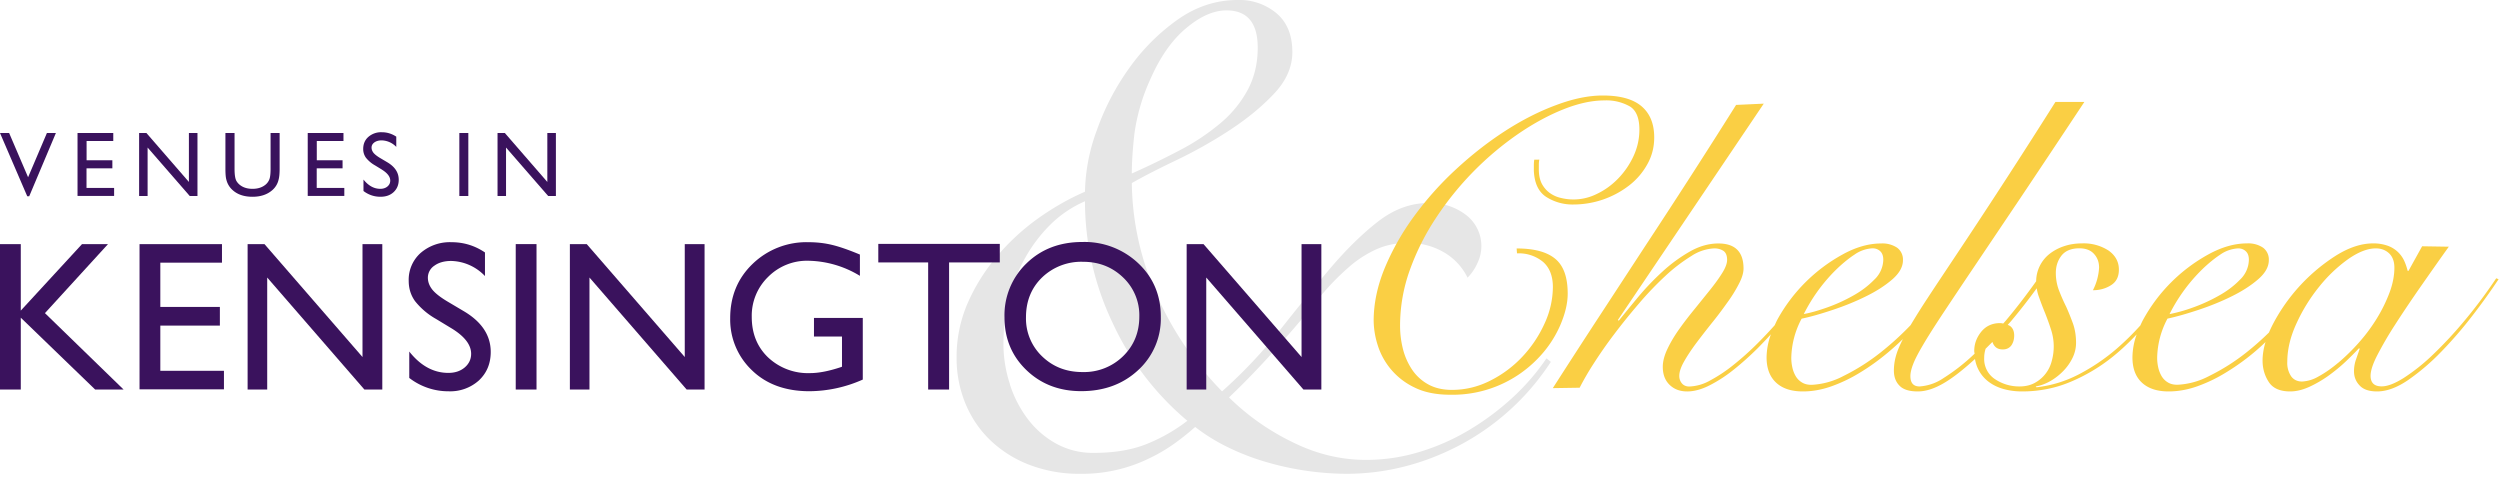 <svg xmlns="http://www.w3.org/2000/svg" xmlns:xlink="http://www.w3.org/1999/xlink" width="356" height="68" viewBox="0 0 356 68"><defs><path id="a" d="M500.65 19.48c2.96 0 4.45 1.77 4.45 5.31 0 2.23-.48 4.23-1.42 6a16.31 16.31 0 0 1-3.9 4.76 31.72 31.72 0 0 1-5.75 3.83 116.12 116.12 0 0 1-6.86 3.33c0-1.64.13-3.56.38-5.74a27.7 27.7 0 0 1 2.22-7.6c1.4-3.21 3.1-5.66 5.13-7.35 2.02-1.7 3.93-2.54 5.75-2.54zm-30.83 53.25c-.62-1.89-.93-3.83-.93-5.8 0-2.06.25-4.12.74-6.18.5-2.06 1.24-4 2.23-5.8a21.3 21.3 0 0 1 3.64-4.89 16.09 16.09 0 0 1 5-3.4 40.3 40.3 0 0 0 3.9 17.24 40.1 40.1 0 0 0 10.68 14.02 24.1 24.1 0 0 1-5.56 3.21c-2.14.91-4.74 1.36-7.78 1.36a10.8 10.8 0 0 1-5.31-1.3 12.93 12.93 0 0 1-4.02-3.45 16.48 16.48 0 0 1-2.6-5zm76.4-3.7a32.2 32.2 0 0 1-4.94 5.69 37.39 37.39 0 0 1-6.17 4.57 31.5 31.5 0 0 1-7.05 3.09 26.07 26.07 0 0 1-7.53 1.11c-3.63 0-7.17-.86-10.62-2.6a33.88 33.88 0 0 1-8.9-6.3c3.05-2.88 6.42-6.5 10.13-10.87a93.86 93.86 0 0 1 3.46-4.2 35.78 35.78 0 0 1 3.52-3.52 16 16 0 0 1 3.83-2.48c1.36-.61 2.82-.92 4.39-.92a9.9 9.9 0 0 1 5.43 1.42 8.46 8.46 0 0 1 3.21 3.52 6.96 6.96 0 0 0 1.42-2.1 5.57 5.57 0 0 0-1.6-6.8 8.33 8.33 0 0 0-5.38-1.73c-2.55 0-4.96.9-7.22 2.66-2.27 1.77-4.53 4-6.8 6.67a334 334 0 0 0-7.1 8.72 69.37 69.37 0 0 1-8.28 8.77 46.71 46.71 0 0 1-9.26-13.6 40.03 40.03 0 0 1-3.59-16.06c1.57-.9 3.65-1.97 6.24-3.21a65.98 65.98 0 0 0 7.6-4.26c2.47-1.61 4.6-3.34 6.36-5.2 1.77-1.85 2.66-3.84 2.66-5.99 0-2.38-.74-4.22-2.23-5.5a8.22 8.22 0 0 0-5.55-1.91c-3.05 0-5.9.93-8.53 2.78a29.04 29.04 0 0 0-6.92 6.92 35.27 35.27 0 0 0-4.63 8.9 26.54 26.54 0 0 0-1.67 8.7c-2.3 1-4.55 2.28-6.73 3.84a31.96 31.96 0 0 0-5.87 5.44 26.87 26.87 0 0 0-4.14 6.67 19.13 19.13 0 0 0-1.54 7.66 17 17 0 0 0 1.23 6.49c.83 2.02 2 3.77 3.53 5.25a16.65 16.65 0 0 0 5.55 3.52 19.8 19.8 0 0 0 7.36 1.3 21.68 21.68 0 0 0 9.82-2.23 23.46 23.46 0 0 0 3.64-2.16 36.15 36.15 0 0 0 2.84-2.28 26.79 26.79 0 0 0 4.94 3.02 34.1 34.1 0 0 0 5.62 2.1 41.55 41.55 0 0 0 10.94 1.55c5.6 0 11-1.36 16.18-4.08a35 35 0 0 0 12.97-11.86z"/><path id="b" d="M337.68 52.76h3.7l-8.98 9.83 11.2 10.88h-4.05l-10.59-10.23v10.23H326V52.76h2.96v9.47z"/><path id="c" d="M345.87 52.76h11.74v2.64h-8.78v6.31h8.48v2.66h-8.48v6.43h9.06v2.64h-12.02z"/><path id="d" d="M377.62 52.76h2.82v20.71h-2.55l-13.84-15.95v15.95h-2.79V52.76h2.4l13.96 16.08z"/><path id="e" d="M390.37 64.8l-2.26-1.37a10.23 10.23 0 0 1-3.01-2.55c-.6-.84-.9-1.8-.9-2.89a5.1 5.1 0 0 1 1.7-3.97 6.34 6.34 0 0 1 4.4-1.53c1.74 0 3.32.49 4.76 1.46v3.36a6.86 6.86 0 0 0-4.81-2.15c-.97 0-1.77.22-2.39.67a2.04 2.04 0 0 0-.93 1.72c0 .62.23 1.2.68 1.75.46.54 1.2 1.1 2.22 1.7l2.26 1.34c2.53 1.51 3.79 3.44 3.79 5.77 0 1.66-.56 3-1.67 4.05a6.09 6.09 0 0 1-4.33 1.56 9.1 9.1 0 0 1-5.6-1.9v-3.76c1.61 2.03 3.46 3.04 5.57 3.04.93 0 1.7-.25 2.32-.77.61-.52.92-1.17.92-1.95 0-1.26-.9-2.45-2.72-3.58"/><path id="f" d="M399.44 73.47h2.96V52.76h-2.96z"/><path id="g" d="M423.51 52.76h2.82v20.71h-2.55l-13.84-15.95v15.95h-2.79V52.76h2.4l13.96 16.08z"/><path id="h" d="M441.91 63.27h6.95v8.78a18.93 18.93 0 0 1-7.59 1.66c-3.42 0-6.16-1-8.21-3a9.95 9.95 0 0 1-3.08-7.4c0-3.1 1.06-5.68 3.19-7.73a11.02 11.02 0 0 1 7.98-3.09c1.17 0 2.28.13 3.32.38 1.05.25 2.38.71 3.98 1.38v3.03a14.56 14.56 0 0 0-7.35-2.15 7.8 7.8 0 0 0-5.73 2.31 7.7 7.7 0 0 0-2.32 5.69c0 2.35.77 4.27 2.32 5.76a8.28 8.28 0 0 0 6 2.24c1.18 0 2.6-.27 4.25-.81l.28-.1v-4.3h-3.99z"/><path id="i" d="M451.07 52.73h17.3v2.64h-7.22v18.1h-2.98v-18.1h-7.1z"/><path id="j" d="M480.24 55.28c2.25 0 4.15.75 5.7 2.24a7.41 7.41 0 0 1 2.3 5.54c0 2.25-.76 4.14-2.3 5.65a7.94 7.94 0 0 1-5.8 2.27c-2.3 0-4.2-.75-5.74-2.23a7.44 7.44 0 0 1-2.3-5.57c0-2.3.77-4.2 2.3-5.68a8.04 8.04 0 0 1 5.84-2.22zm-.12-2.82c-3.2 0-5.85 1.01-7.94 3.04a10.24 10.24 0 0 0-3.14 7.68c0 3.01 1.04 5.52 3.12 7.52s4.68 3 7.8 3c3.26 0 5.97-1 8.12-3a9.93 9.93 0 0 0 3.22-7.58c0-3.05-1.06-5.6-3.2-7.62a11.13 11.13 0 0 0-7.98-3.04z"/><path id="k" d="M511.34 52.76h2.82v20.71h-2.55l-13.84-15.95v15.95h-2.79V52.76h2.4l13.96 16.08z"/><path id="l" d="M332.68 36.94h1.28l-3.8 9.01h-.28L326 36.94h1.3l2.7 6.3z"/><path id="m" d="M337.04 36.94h5.09v1.14h-3.8v2.74H342v1.15h-3.68v2.79h3.93v1.14h-5.21z"/><path id="n" d="M352.9 36.94h1.22v8.97h-1.1l-6-6.9v6.9h-1.21v-8.97h1.04l6.05 6.97z"/><path id="o" d="M364.53 36.94h1.29v5.1c0 .68-.05 1.2-.15 1.55a2.79 2.79 0 0 1-.91 1.5c-.72.62-1.65.93-2.8.93-1.16 0-2.1-.3-2.8-.92a2.88 2.88 0 0 1-.92-1.49c-.1-.33-.14-.86-.14-1.59v-5.08h1.3v5.1c0 .84.09 1.43.28 1.75.2.33.49.6.88.8.4.2.86.3 1.4.3.75 0 1.38-.2 1.86-.6.25-.21.43-.47.54-.76.11-.29.17-.79.17-1.5z"/><path id="p" d="M369.82 36.94h5.09v1.14h-3.8v2.74h3.67v1.15h-3.68v2.79h3.93v1.14h-5.21z"/><path id="q" d="M380.4 42.16l-.98-.6a4.43 4.43 0 0 1-1.31-1.1 2.1 2.1 0 0 1-.39-1.25c0-.7.24-1.28.74-1.72a2.75 2.75 0 0 1 1.9-.66c.75 0 1.44.21 2.07.63v1.46a2.97 2.97 0 0 0-2.09-.93c-.42 0-.76.1-1.03.29-.27.2-.4.44-.4.74 0 .27.1.52.29.76.2.23.52.48.96.74l.98.58c1.1.65 1.64 1.48 1.64 2.5 0 .71-.24 1.3-.72 1.75-.48.45-1.1.67-1.88.67-.89 0-1.7-.27-2.42-.82v-1.63c.7.88 1.5 1.32 2.4 1.32.4 0 .74-.11 1.01-.33.27-.23.4-.5.4-.85 0-.54-.4-1.06-1.18-1.55"/><path id="r" d="M391.41 45.91h1.28v-8.97h-1.28z"/><path id="s" d="M403.94 36.94h1.22v8.97h-1.1l-6-6.9v6.9h-1.21v-8.97h1.04l6.05 6.97z"/><path id="t" d="M545.2 40.73c-.05.24-.07.47-.07.7v.7c0 .83.15 1.5.44 2.06.3.54.68.98 1.15 1.31.47.33 1 .57 1.61.7a7.42 7.42 0 0 0 5.07-.59c1.1-.52 2.1-1.24 3-2.16a11.5 11.5 0 0 0 2.2-3.19c.56-1.2.85-2.47.85-3.8 0-1.64-.45-2.74-1.35-3.3a6.78 6.78 0 0 0-3.64-.86c-1.76 0-3.7.42-5.81 1.26-2.11.84-4.25 2-6.42 3.48a43.8 43.8 0 0 0-11.67 11.88 34.52 34.52 0 0 0-3.79 7.5 23.42 23.42 0 0 0-1.4 7.96c0 1.1.13 2.19.4 3.28a9.4 9.4 0 0 0 1.3 2.96 6.6 6.6 0 0 0 2.28 2.1c.94.53 2.08.8 3.4.8 1.92 0 3.75-.44 5.49-1.33a16.17 16.17 0 0 0 4.57-3.42 17.26 17.26 0 0 0 3.14-4.71 12.54 12.54 0 0 0 1.18-5.18c0-1.56-.46-2.75-1.38-3.57a5.4 5.4 0 0 0-3.73-1.23l-.05-.7c2.46 0 4.29.48 5.48 1.46 1.2.98 1.79 2.63 1.79 4.98 0 1.36-.36 2.88-1.09 4.56a15.82 15.82 0 0 1-3.2 4.71 16.83 16.83 0 0 1-12.43 5.12c-2.03 0-3.74-.35-5.13-1.05a9.95 9.95 0 0 1-5.22-6.06 11.86 11.86 0 0 1-.56-3.42c0-2.46.53-4.97 1.58-7.52a35.5 35.5 0 0 1 4.2-7.4 46 46 0 0 1 6.01-6.71c2.27-2.09 4.6-3.9 7.01-5.45 2.4-1.54 4.8-2.76 7.22-3.65 2.4-.9 4.6-1.35 6.6-1.35 2.46 0 4.3.5 5.51 1.52s1.82 2.5 1.82 4.45c0 1.37-.32 2.64-.97 3.8A9.77 9.77 0 0 1 558 44.4a13 13 0 0 1-7.9 2.72 6.96 6.96 0 0 1-3.92-1.08c-1.1-.72-1.68-1.96-1.76-3.72v-.76c0-.31.02-.58.06-.82"/><path id="u" d="M658.98 69.64c-.97.82-1.92 1.48-2.81 1.96a5.1 5.1 0 0 1-2.35.73c-.66 0-1.18-.24-1.55-.73a3.37 3.37 0 0 1-.56-2.07c0-1.76.44-3.6 1.32-5.5a24.35 24.35 0 0 1 3.26-5.25 20.66 20.66 0 0 1 4.1-3.89c1.45-1.01 2.76-1.52 3.93-1.52.74 0 1.37.23 1.88.7.5.47.76 1.15.76 2.05 0 1.13-.23 2.32-.7 3.57a21.5 21.5 0 0 1-1.82 3.69 24.31 24.31 0 0 1-2.55 3.42 28.3 28.3 0 0 1-2.9 2.84zm-16.93-15.3a4.87 4.87 0 0 1 2.67-.97c.43 0 .8.14 1.08.41.3.27.44.68.44 1.23a4 4 0 0 1-1.29 2.84c-.85.88-1.88 1.65-3.07 2.3a23.4 23.4 0 0 1-3.72 1.68 22.3 22.3 0 0 1-3.22.9 24.08 24.08 0 0 1 4.28-6c.93-.95 1.88-1.75 2.83-2.4zM610.1 72a3.43 3.43 0 0 1-1.55-3.07c0-.43.07-.85.2-1.27l.97-.97c.09.27.23.52.44.72.25.23.6.35 1.03.35.54 0 .95-.2 1.23-.58.27-.4.4-.86.4-1.41 0-.58-.18-1.02-.55-1.32-.1-.08-.24-.13-.37-.19l.46-.51a84.53 84.53 0 0 0 3.67-4.7c.06.4.16.82.32 1.25.27.76.56 1.53.88 2.3.31.8.6 1.58.85 2.38a7.67 7.67 0 0 1 .09 4.42 4.9 4.9 0 0 1-2.43 3.13c-.61.33-1.33.5-2.15.5A6.2 6.2 0 0 1 610.1 72zm-20.12-17.67a4.87 4.87 0 0 1 2.67-.97c.43 0 .8.14 1.09.41.29.27.44.68.44 1.23a4 4 0 0 1-1.3 2.84c-.86.88-1.88 1.65-3.07 2.3a23.4 23.4 0 0 1-3.73 1.68c-1.29.45-2.37.75-3.22.9a24.09 24.09 0 0 1 4.28-6c.94-.95 1.88-1.75 2.84-2.4zm91.48 3.3c-1.41 2.11-2.9 4.1-4.46 5.97a57.87 57.87 0 0 1-4.57 4.92 27.64 27.64 0 0 1-4.14 3.3c-1.27.8-2.32 1.2-3.14 1.2-1.05 0-1.58-.5-1.58-1.51 0-.7.31-1.67.94-2.9a51.9 51.9 0 0 1 2.49-4.28c1.03-1.61 2.22-3.38 3.55-5.3 1.33-1.9 2.71-3.88 4.16-5.9l-3.8-.06-1.94 3.5h-.12c-.12-.5-.29-.99-.5-1.45a4.1 4.1 0 0 0-2.38-2.14 5.98 5.98 0 0 0-2.05-.32c-1.64 0-3.38.56-5.22 1.7a25.7 25.7 0 0 0-8.98 9.69c-.23.44-.44.88-.62 1.3a40.4 40.4 0 0 1-3.19 2.82 29.4 29.4 0 0 1-5.3 3.36 10.76 10.76 0 0 1-4.55 1.26c-.55 0-1-.11-1.38-.35a2.57 2.57 0 0 1-.88-.9 4.26 4.26 0 0 1-.47-1.23c-.1-.45-.15-.91-.15-1.38a12.29 12.29 0 0 1 1.47-5.56c1.29-.27 2.77-.7 4.46-1.26 1.68-.56 3.25-1.2 4.72-1.93 1.46-.72 2.7-1.52 3.72-2.4 1.02-.88 1.53-1.79 1.53-2.72a2.1 2.1 0 0 0-.82-1.79 3.77 3.77 0 0 0-2.29-.61c-1.76 0-3.6.52-5.52 1.58a23.5 23.5 0 0 0-9.23 9.22c-.17.3-.3.59-.43.88a38.68 38.68 0 0 1-3.39 3.33 28.24 28.24 0 0 1-5.36 3.63c-1.92 1-3.93 1.61-6.04 1.85l-.12-.12c.7-.12 1.4-.37 2.08-.76.69-.4 1.3-.87 1.85-1.44.55-.56.99-1.19 1.32-1.87.33-.68.5-1.4.5-2.14 0-1.01-.15-1.93-.44-2.75-.3-.82-.62-1.62-.97-2.4-.39-.78-.73-1.56-1.03-2.34-.29-.78-.44-1.6-.44-2.46 0-.97.28-1.8.82-2.49.55-.68 1.4-1.02 2.53-1.02.9 0 1.6.26 2.08.79.49.53.73 1.18.73 1.96a7.98 7.98 0 0 1-.88 3.22c.94 0 1.8-.23 2.55-.7.77-.47 1.15-1.21 1.15-2.23 0-1.13-.5-2.03-1.47-2.72a6.52 6.52 0 0 0-3.8-1.02c-.87 0-1.7.12-2.48.38a6.8 6.8 0 0 0-2.08 1.08 5 5 0 0 0-1.95 3.93c-1.42 2-2.87 3.88-4.35 5.64l-.34.38c-.14-.02-.27-.06-.43-.06-1.13 0-2.03.41-2.7 1.23-.66.82-1 1.74-1 2.75 0 .14.04.25.05.38l-.19.18a27.72 27.72 0 0 1-4.22 3.28 6.86 6.86 0 0 1-3.43 1.2c-.86 0-1.3-.49-1.3-1.47 0-.46.13-1.03.39-1.7.25-.66.71-1.55 1.38-2.69.66-1.13 1.58-2.58 2.75-4.36 1.18-1.77 2.68-4.03 4.52-6.76l6.63-9.86c2.58-3.85 5.61-8.4 9.1-13.67h-4.12A1040.22 1040.22 0 0 1 604.7 54.1c-1.7 2.56-3.14 4.71-4.29 6.47a99.29 99.29 0 0 0-2.34 3.73 41.63 41.63 0 0 1-4.26 3.88 29.51 29.51 0 0 1-5.3 3.36 10.77 10.77 0 0 1-4.55 1.26c-.55 0-1-.11-1.38-.35a2.56 2.56 0 0 1-.88-.9 4.2 4.2 0 0 1-.47-1.23c-.1-.45-.15-.91-.15-1.38a12.34 12.34 0 0 1 1.47-5.56c1.3-.27 2.78-.7 4.46-1.26 1.68-.56 3.25-1.2 4.72-1.93 1.47-.72 2.71-1.52 3.73-2.4 1.01-.88 1.52-1.79 1.52-2.72a2.1 2.1 0 0 0-.82-1.79 3.77 3.77 0 0 0-2.29-.61c-1.76 0-3.6.52-5.51 1.58a23.5 23.5 0 0 0-9.24 9.22c-.15.28-.27.56-.4.84a61.2 61.2 0 0 1-2.44 2.58 40.94 40.94 0 0 1-3.44 3.08 21.48 21.48 0 0 1-3.34 2.22 6.43 6.43 0 0 1-2.96.85c-.43 0-.78-.15-1.03-.44-.25-.3-.38-.65-.38-1.08 0-.55.22-1.22.67-2.02.45-.8 1.02-1.66 1.7-2.58.69-.92 1.42-1.86 2.2-2.84.79-.97 1.52-1.94 2.2-2.9.7-.95 1.26-1.86 1.7-2.72.46-.86.68-1.6.68-2.22 0-2.38-1.2-3.57-3.58-3.57-1.37 0-2.74.39-4.1 1.17a21.35 21.35 0 0 0-3.9 2.87 37.44 37.44 0 0 0-3.44 3.6c-1.05 1.27-1.97 2.39-2.75 3.36l-.12-.11 20.77-30.8-3.94.18a1100.05 1100.05 0 0 1-12.7 19.73l-6.77 10.36c-2.27 3.47-4.48 6.89-6.63 10.24l3.82-.06a40.5 40.5 0 0 1 1.96-3.38 65.43 65.43 0 0 1 2.93-4.2 89.96 89.96 0 0 1 3.55-4.4 46.5 46.5 0 0 1 3.78-3.95 23.6 23.6 0 0 1 3.7-2.83 6.44 6.44 0 0 1 3.26-1.08c.5 0 .93.12 1.29.35.35.24.53.67.53 1.29 0 .5-.23 1.12-.68 1.84-.45.73-1.02 1.52-1.7 2.37l-2.2 2.73c-.78.95-1.52 1.9-2.2 2.86-.69.96-1.25 1.9-1.7 2.84-.45.94-.68 1.8-.68 2.58 0 1.1.33 1.95.97 2.57.65.63 1.48.94 2.5.94.97 0 2.03-.28 3.16-.85a19.7 19.7 0 0 0 3.43-2.22c1.16-.92 2.31-1.95 3.47-3.1.65-.66 1.27-1.31 1.87-1.97a9.95 9.95 0 0 0-.62 3.28c0 1.56.45 2.76 1.35 3.6.9.84 2.17 1.26 3.82 1.26 1.33 0 2.69-.24 4.07-.73a21.48 21.48 0 0 0 4.14-2c1.37-.83 2.69-1.79 3.96-2.86.72-.6 1.4-1.23 2.07-1.86-.35.7-.65 1.36-.84 1.92-.3.88-.44 1.73-.44 2.55 0 .9.26 1.62.8 2.16.52.55 1.39.82 2.6.82 1.14 0 2.4-.4 3.79-1.23 1.24-.73 2.7-1.88 4.36-3.39a5.02 5.02 0 0 0 1.91 3.22c.6.46 1.32.82 2.14 1.05.82.23 1.7.35 2.64.35 2.47 0 4.78-.46 6.95-1.38a25.02 25.02 0 0 0 6.02-3.6c1.19-.96 2.3-2.02 3.36-3.14a9.97 9.97 0 0 0-.6 3.26c0 1.56.44 2.76 1.34 3.6.9.84 2.17 1.26 3.81 1.26 1.33 0 2.7-.24 4.08-.73a21.45 21.45 0 0 0 4.14-2 32.18 32.18 0 0 0 5.58-4.3c-.28.92-.42 1.8-.42 2.64 0 1.13.3 2.15.88 3.04.58.9 1.6 1.35 3.05 1.35.86 0 1.76-.22 2.7-.64a16.9 16.9 0 0 0 2.73-1.58c.87-.63 1.7-1.3 2.46-2.02a43.3 43.3 0 0 0 1.9-1.9l.12.05-.56 1.61a5.1 5.1 0 0 0-.26 1.61c0 .78.26 1.46.8 2.02.52.57 1.35.85 2.49.85 1.36 0 2.83-.54 4.4-1.61a31.59 31.59 0 0 0 4.69-4 58.1 58.1 0 0 0 4.49-5.19 88.86 88.86 0 0 0 3.72-5.18z"/></defs><g transform="translate(-326 -18)"><use fill="#e6e6e6" xlink:href="#a"/><use fill="#3a125d" xlink:href="#b"/><use fill="#3a125d" xlink:href="#c"/><use fill="#3a125d" xlink:href="#d"/><use fill="#3a125d" xlink:href="#e"/><use fill="#3a125d" xlink:href="#f"/><use fill="#3a125d" xlink:href="#g"/><use fill="#3a125d" xlink:href="#h"/><use fill="#3a125d" xlink:href="#i"/><g><use fill="#3a125d" xlink:href="#j"/></g><g><use fill="#3a125d" xlink:href="#k"/></g><g><use fill="#3a125d" xlink:href="#l"/></g><g><use fill="#3a125d" xlink:href="#m"/></g><g><use fill="#3a125d" xlink:href="#n"/></g><g><use fill="#3a125d" xlink:href="#o"/></g><g><use fill="#3a125d" xlink:href="#p"/></g><g><use fill="#3a125d" xlink:href="#q"/></g><g><use fill="#3a125d" xlink:href="#r"/></g><g><use fill="#3a125d" xlink:href="#s"/></g><g><use fill="#facf44" xlink:href="#t"/></g><g><use fill="#facf44" xlink:href="#u"/></g></g></svg>